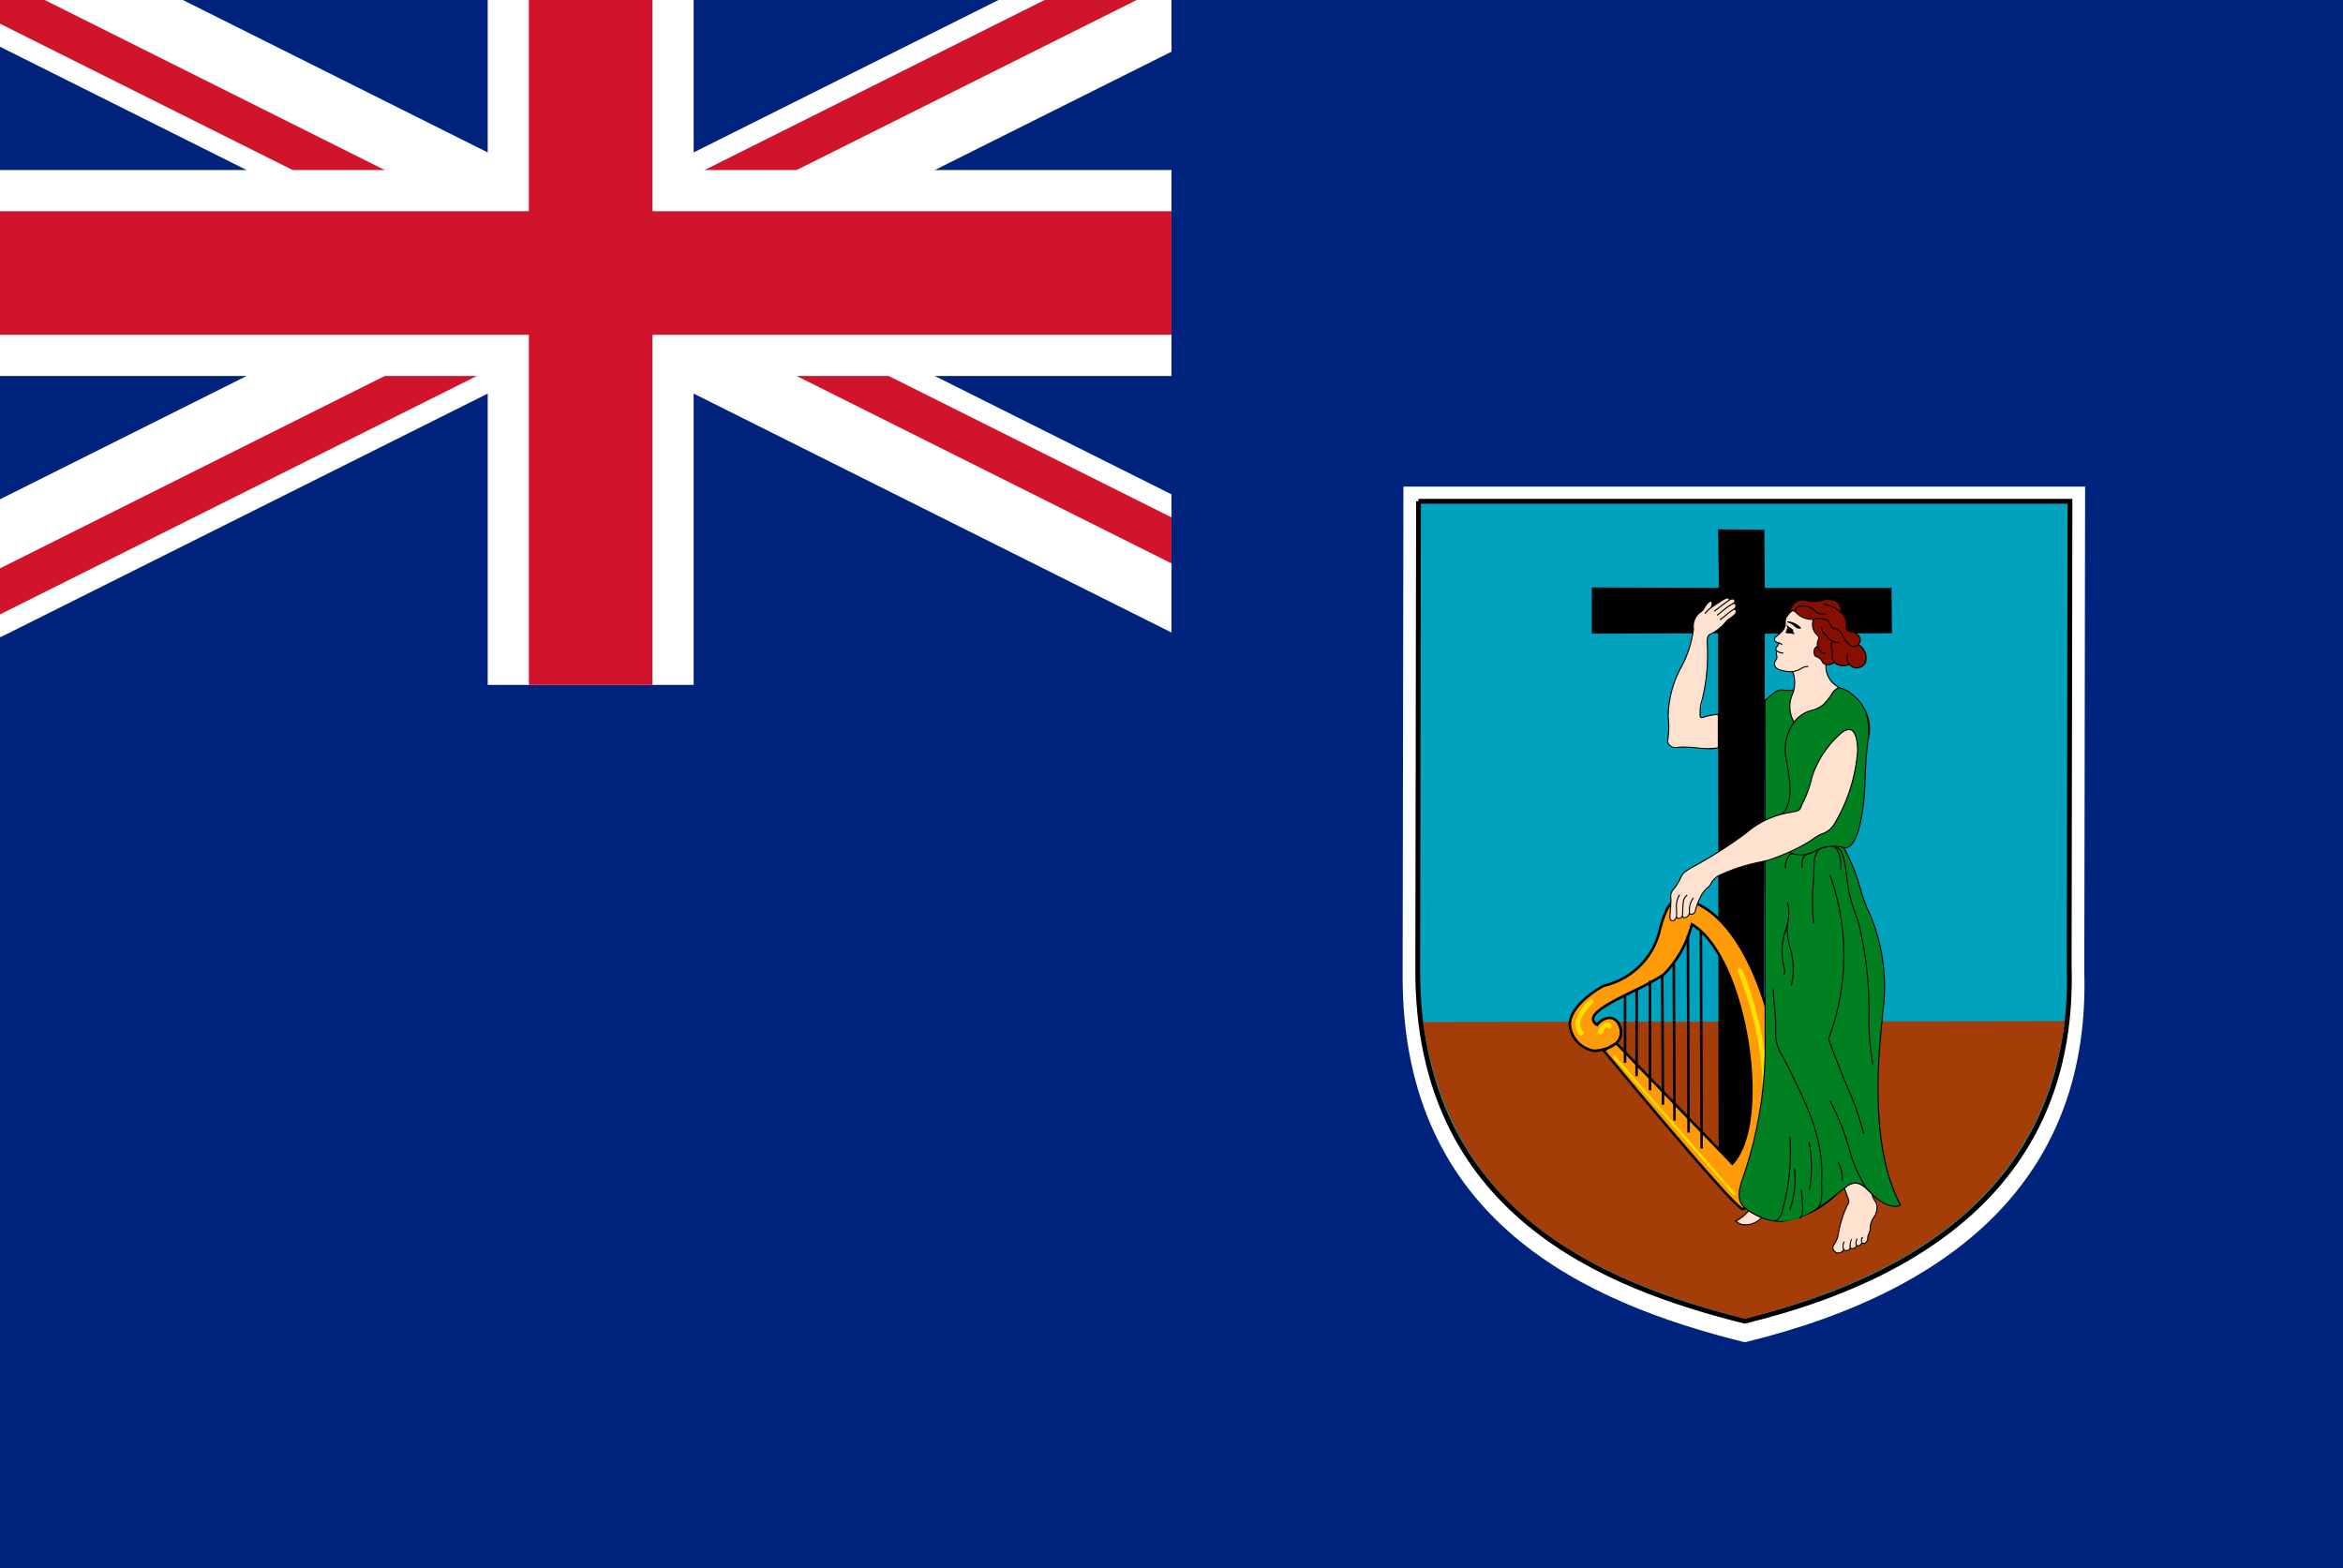 <svg id="レイヤー_1" data-name="レイヤー 1" xmlns="http://www.w3.org/2000/svg" xmlns:xlink="http://www.w3.org/1999/xlink" width="130" height="87" viewBox="0 0 130 87">
  <defs>
    <style>
      .cls-1 {
        fill: none;
      }

      .cls-2 {
        fill: #fff;
      }

      .cls-3 {
        clip-path: url(#clip-path);
      }

      .cls-4 {
        fill: #00247d;
      }

      .cls-5 {
        clip-path: url(#clip-path-2);
      }

      .cls-6 {
        fill: #cf142b;
      }

      .cls-7 {
        fill: #00a2bd;
      }

      .cls-8 {
        fill: #a53d08;
      }

      .cls-9 {
        fill: #ff9a08;
      }

      .cls-10 {
        fill: #ffdf00;
      }

      .cls-11 {
        fill: #008021;
      }

      .cls-12 {
        fill: #ffe1cf;
      }

      .cls-13 {
        fill: #870f00;
      }
    </style>
    <clipPath id="clip-path">
      <rect class="cls-1" width="130" height="87"/>
    </clipPath>
    <clipPath id="clip-path-2">
      <path class="cls-1" d="M-1.506-1.993V15.147H78.48V32.287H67.053Zm68.559,0H32.773V38H-1.506V32.287Z"/>
    </clipPath>
  </defs>
  <title>svg_flag</title>
  <rect class="cls-2" width="130" height="87"/>
  <g class="cls-3">
    <g>
      <rect class="cls-2" x="-1.039" width="130" height="87"/>
      <g>
        <rect class="cls-4" x="-27.961" y="-0.902" width="185.921" height="92.961"/>
        <g>
          <path d="M-1.506-1.993,67.053,32.287m0-34.28L-1.506,32.287"/>
          <polygon class="cls-2" points="65.52 35.353 32.773 18.979 0.027 35.353 -3.039 29.221 25.108 15.147 -3.039 1.073 0.027 -5.059 32.773 11.314 65.52 -5.059 68.586 1.073 40.439 15.147 68.586 29.221 65.52 35.353"/>
        </g>
        <g class="cls-5">
          <g>
            <path d="M-1.506-1.993,67.053,32.287m0-34.28L-1.506,32.287"/>
            <polygon class="cls-6" points="66.031 34.331 32.773 17.702 -0.484 34.331 -2.528 30.243 27.663 15.147 -2.528 0.051 -0.484 -4.037 32.773 12.592 66.031 -4.037 68.075 0.051 37.883 15.147 68.075 30.243 66.031 34.331"/>
          </g>
        </g>
        <g>
          <path d="M32.773-1.993V38M-1.506,15.147H78.48"/>
          <polygon class="cls-2" points="38.487 38 27.06 38 27.06 20.86 -1.506 20.86 -1.506 9.434 27.06 9.434 27.06 -1.993 38.487 -1.993 38.487 9.434 78.48 9.434 78.48 20.86 38.487 20.86 38.487 38"/>
        </g>
        <g>
          <path d="M32.773-1.993V38M-1.506,15.147H78.48"/>
          <polygon class="cls-6" points="36.201 38 29.345 38 29.345 18.575 -1.506 18.575 -1.506 11.719 29.345 11.719 29.345 -1.993 36.201 -1.993 36.201 11.719 78.48 11.719 78.48 18.575 36.201 18.575 36.201 38"/>
        </g>
        <path class="cls-4" d="M-27.961,45.579H65V-.902h92.961V92.059H-27.961Z"/>
        <g>
          <path class="cls-2" d="M77.868,27h37.823l-.045,26.913c.315,10.819-6.429,17.533-18.836,20.56-8.81-2.188-18.97-6.714-18.985-20.253L77.869,27Z"/>
          <g>
            <path class="cls-7" d="M78.705,27.811h36.146L114.808,53.601c.301,10.367-6.144,16.8-18.002,19.701C88.386,71.206,78.677,66.869,78.662,53.895l.043-26.084Z"/>
            <path d="M96.806,73.439l-.032-.008c-7.825-1.948-18.23-6.093-18.245-19.536l.043-26.084.133 0v-.133h36.28l-0.0.134-.043,25.79c.294,10.146-5.797,16.82-18.103,19.83ZM78.838,27.945l-.043,25.95c.015,13.238,10.276,17.339,18.011,19.269,12.147-2.98,18.158-9.561,17.868-19.56l.043-25.66Z"/>
          </g>
          <path class="cls-8" d="M114.57,56.656c-1.315,9.896-8.936,14.22-17.765,16.515C88.991,71.074,80.583,67.727,78.954,56.705l35.617-.05Z"/>
          <path d="M95.374,32.615l-.05-3.25,2.57.025.025,3.225h7.03l.025,2.52-7.055.025-.056,29.715-2.507.016-.032-29.756-7.006.025.001-2.57Z"/>
          <g>
            <g>
              <path class="cls-9" d="M89.683,57.882l6.435,6.675c2.225-2.446.682-11.587-2.245-13.271a6.055,6.055,0,0,1-1.581,2.799c-1.395.951-4.814,2.062-3.671,2.774.261-.361.942-.702,1.263.1.381,1.263-1.423,1.343-1.423,1.343a1.605,1.605,0,0,1-1.343-1.303c-.2-1.163,1.702-2.224,1.864-2.305.16-.06,2.646-.722,3.067-2.927.521-2.165,1.062-1.844,1.163-1.884,3.247.321,5.372,6.134,5.493,10.224.12,4.089-1.664,6.796-1.985,6.976-.321.18-7.738-8.8-7.738-8.8l.702-.401Z"/>
              <path d="M96.711,67.159c-.143,0-.656-.397-4.035-4.362-1.873-2.198-3.731-4.446-3.749-4.469l-.015-.018a2.81,2.81,0,0,1-.448.064A1.688,1.688,0,0,1,87.047,57.012c-.217-1.26,1.881-2.37,1.903-2.381.017-.007.037-.013.065-.022a4.049,4.049,0,0,0,2.964-2.854c.418-1.736.851-1.951,1.179-1.938a.183.183,0,0,0,.032-0l.016-.006.013.003c1.489.147,2.901,1.475,3.976,3.739A17.255,17.255,0,0,1,98.775,60.105c.121,4.134-1.708,6.865-2.021,7.04A.082.082,0,0,1,96.711,67.159ZM89.09,58.303c2.846,3.444,7.151,8.521,7.61,8.708.342-.246,2.05-2.895,1.933-6.902-.119-4.023-2.236-9.825-5.416-10.154a.281.281,0,0,1-.064.003c-.145-.003-.592-.016-1.035,1.826a4.183,4.183,0,0,1-3.06,2.96c-.024.008-.042.013-.051.017-.423.212-1.993,1.22-1.819,2.226A1.542,1.542,0,0,0,88.469,58.232a2.767,2.767,0,0,0,.736-.159l.4-.229a.814.814,0,0,0,.133-.145.795.795,0,0,0,.077-.719c-.106-.264-.26-.412-.457-.437a.815.815,0,0,0-.68.357l-.039.054-.057-.035a.452.452,0,0,1-.263-.397c.024-.485,1.103-1.019,2.246-1.583a15.527,15.527,0,0,0,1.685-.913,6.014,6.014,0,0,0,1.554-2.762l.027-.084.076.044c1.394.802,2.621,3.402,3.126,6.624.375,2.395.345,5.428-.864,6.756l-.051.056-6.447-6.688a1.526,1.526,0,0,1-.41.23Zm.687-.426,6.338,6.576c.943-1.111,1.242-3.619.778-6.581-.489-3.122-1.653-5.646-2.981-6.477a5.989,5.989,0,0,1-1.582,2.751,15.562,15.562,0,0,1-1.702.923c-1.006.497-2.147,1.061-2.167,1.463a.281.281,0,0,0,.143.233.93.93,0,0,1,.771-.361.729.729,0,0,1,.574.531.884.884,0,0,1-.173.943Z"/>
            </g>
            <g>
              <path class="cls-9" d="M94.374,51.668l.04,12.048"/>
              <rect x="94.323" y="51.668" width="0.142" height="12.048" transform="translate(-0.19 0.312) rotate(-0.189)"/>
            </g>
            <g>
              <path class="cls-9" d="M93.652,51.888c0,.02.04,10.945.04,10.945"/>
              <path d="M93.621,62.834c-.002-.446-.04-10.926-.04-10.946h.142c0.0.033.04,10.836.04,10.945Z"/>
            </g>
            <g>
              <path class="cls-9" d="M92.871,53.472l.04,8.7"/>
              <rect x="92.819" y="53.472" width="0.142" height="8.7" transform="translate(-0.264 0.426) rotate(-0.262)"/>
            </g>
            <g>
              <path class="cls-9" d="M92.229,54.093l.04,7.197"/>
              <rect x="92.178" y="54.093" width="0.142" height="7.197" transform="translate(-0.32 0.515) rotate(-0.319)"/>
            </g>
            <rect x="91.476" y="54.414" width="0.142" height="6.074"/>
            <rect x="90.735" y="54.895" width="0.142" height="4.811"/>
            <rect x="90.093" y="55.276" width="0.142" height="3.688"/>
            <g>
              <path class="cls-10" d="M96.218,66.313a.071.071,0,0,1-.054-.024l-6.635-7.597a.071.071,0,1,1,.107-.094l6.635,7.597a.071.071,0,0,1-.054.118Z"/>
              <path class="cls-10" d="M96.759,65.974a.133.133,0,0,1-.118-.195c2.724-5.291-.193-11.806-.223-11.871a.133.133,0,1,1,.243-.111c.03.066,3.002,6.697.218,12.104A.133.133,0,0,1,96.759,65.974Z"/>
              <path class="cls-10" d="M88.801,57.394a.134.134,0,0,1-.125-.181c.026-.069.168-.413.412-.476a.324.324,0,0,1,.301.081.133.133,0,0,1-.174.203c-.036-.031-.054-.027-.062-.025-.079.02-.183.194-.228.312A.134.134,0,0,1,88.801,57.394Z"/>
              <path class="cls-10" d="M87.739,57.454a.133.133,0,0,1-.096-.041.8.8,0,0,1-.236-.608,2.366,2.366,0,0,1,.784-1.329.133.133,0,0,1,.177.2c-.007.006-.674.603-.694,1.14a.535.535,0,0,0,.16.411.133.133,0,0,1-.096.226Z"/>
            </g>
          </g>
          <g>
            <g>
              <path class="cls-11" d="M97.938,38.855c.445-.382.677-.616.952-.573a2.291,2.291,0,0,0,.927-.064,5.73,5.73,0,0,1,2.209-.064,1.668,1.668,0,0,1,.838.457,2.43,2.43,0,0,1,.775,2.494c-.191,1.592-.129,2.273-.212,3.163-.148,1.571-.497,2.865-1.125,2.76.849,1.486.934,2.76,1.485,3.779a10.525,10.525,0,0,1,.679,5.35c-.212,2.25-.806,7.303.977,10.7-.297.212-1.019,0-1.656-.679-.636-.679-.916-.657-1.444-.255-1.613,1.231-3.124,2.715-5.349,1.231-.51-.34-.671-.747-.297-1.783a22.532,22.532,0,0,0,1.24-7.812V38.855Z"/>
              <path d="M98.811,67.8a3.27,3.27,0,0,1-1.833-.621c-.492-.328-.701-.731-.309-1.818A22.438,22.438,0,0,0,97.909,57.561L97.909,38.842l.01-.009c.047-.04.092-.079.135-.116.362-.314.58-.504.841-.464a2.252,2.252,0,0,0,.914-.063,5.75,5.75,0,0,1,2.227-.064,1.73,1.73,0,0,1,.847.462,2.435,2.435,0,0,1,.786,2.52c-.117.978-.139,1.607-.158,2.162-.011.338-.022.657-.055,1-.096,1.021-.313,2.316-.798,2.689a.457.457,0,0,1-.303.103,10.806,10.806,0,0,1,.9,2.253,8.075,8.075,0,0,0,.558,1.477,10.465,10.465,0,0,1,.683,5.366q-.015.163-.033.345c-.223,2.309-.686,7.113,1.007,10.338l.012.023-.021.015c-.304.217-1.038.017-1.695-.683-.623-.665-.885-.648-1.404-.252-.139.106-.277.214-.415.322A5.408,5.408,0,0,1,98.811,67.8Zm-.844-28.931V57.559a22.507,22.507,0,0,1-1.242,7.822c-.381,1.056-.193,1.43.286,1.749,2.016,1.344,3.416.25,4.899-.908.138-.108.277-.216.416-.322.543-.414.833-.435,1.483.258.62.661,1.3.868,1.596.69-1.686-3.24-1.223-8.039-1.001-10.347q.017-.182.033-.345a10.405,10.405,0,0,0-.676-5.333,8.116,8.116,0,0,1-.562-1.488,10.634,10.634,0,0,0-.923-2.29l-.031-.054.061.01a.396.396,0,0,0,.315-.086c.366-.281.641-1.221.775-2.648.032-.342.043-.66.054-.997.019-.556.04-1.186.158-2.167.199-1.662-.452-2.207-.765-2.468a1.684,1.684,0,0,0-.822-.45,5.72,5.72,0,0,0-2.197.063,2.311,2.311,0,0,1-.94.065c-.234-.036-.444.147-.794.45Q98.033,38.813,97.967,38.869Z"/>
            </g>
            <g>
              <g>
                <path class="cls-12" d="M99.468,37.263a1.759,1.759,0,0,1-.011,1.252,1.691,1.691,0,0,0,.085,1.55c.51-.722,1.232-.573,1.656-.998.425-.425.51-.828.828-.913a1.386,1.386,0,0,1-.701-1.38c.106-.807,1.231-1.465.212-2.696a1.493,1.493,0,0,0-2.028-.265,1.471,1.471,0,0,0-.424.488c-.064.138.016.452-.139.637a2.086,2.086,0,0,1-.382.361c-.095.069-.155.17-.053.287.041.047.116.057.198.085a1.661,1.661,0,0,1-.155.26c-.05.065-.029.127.032.179-.08.255.075.282-.032.473-.092.165-.217.361.128.552a1.994,1.994,0,0,0,.786.127Z"/>
                <path d="M99.538,40.122l-.022-.043a1.719,1.719,0,0,1-.086-1.575,1.727,1.727,0,0,0,.017-1.209,2.043,2.043,0,0,1-.779-.133.437.437,0,0,1-.233-.243.444.444,0,0,1,.085-.333l.009-.016a.22.22,0,0,0,.022-.195.439.439,0,0,1,.002-.255.144.144,0,0,1-.021-.206,1.542,1.542,0,0,0,.136-.225l-.028-.008a.303.303,0,0,1-.15-.075.206.206,0,0,1-.059-.16.256.256,0,0,1,.117-.17,2.043,2.043,0,0,0,.377-.356.655.655,0,0,0,.1-.398.652.652,0,0,1,.035-.233,1.49,1.49,0,0,1,.433-.499,1.59,1.59,0,0,1,2.156,2.273,2.118,2.118,0,0,0-.294.716,1.263,1.263,0,0,0,.584,1.264c.037.03.073.06.107.09l.042.036-.053.014c-.174.047-.275.195-.414.399a3.217,3.217,0,0,1-.401.506,1.597,1.597,0,0,1-.66.344,1.736,1.736,0,0,0-.992.65ZM99.489,37.231l.007.023a1.796,1.796,0,0,1-.012,1.274,1.651,1.651,0,0,0,.063,1.482,1.832,1.832,0,0,1,.993-.633,1.555,1.555,0,0,0,.638-.33,3.179,3.179,0,0,0,.394-.497.97.97,0,0,1,.396-.406c-.021-.018-.044-.036-.066-.055a1.312,1.312,0,0,1-.605-1.317,2.156,2.156,0,0,1,.301-.737,1.448,1.448,0,0,0-.082-1.937,1.467,1.467,0,0,0-1.988-.26,1.451,1.451,0,0,0-.415.477.634.634,0,0,0-.029.211.696.696,0,0,1-.114.433,2.097,2.097,0,0,1-.388.366.207.207,0,0,0-.093.129.15.15,0,0,0,.045.115.262.262,0,0,0,.122.057c.02.006.041.012.063.02l.031.011-.015.03a1.678,1.678,0,0,1-.158.265c-.023.03-.045.076.028.139l.015.013-.006.018a.384.384,0,0,0-.006.241.276.276,0,0,1-.028.237l-.009.016a.397.397,0,0,0-.08.289.384.384,0,0,0,.205.207,1.957,1.957,0,0,0,.768.124Z"/>
              </g>
              <g>
                <path class="cls-12" d="M95.339,41.488c-.595.149-1.55-.106-2.272-.021-.319.038-.573-.127-.53-.446a4.823,4.823,0,0,0,.021-1.253,5.742,5.742,0,0,1,.701-2.717,6.073,6.073,0,0,0,.701-2.155.983.983,0,0,1,.329-.892.996.996,0,0,0,.34-.393c.18-.265.349-.329.371-.17a.439.439,0,0,1-.106.308c.191-.159.515-.345.589-.398.075-.053.452-.318.472-.069.149-.074.25-.069.287.011.04.086.016.122-.059.186.106-.021.228.165.016.329.112-.037.223.149.027.318-.203.175-.435.297-.51.435a2.742,2.742,0,0,1-.78.61c-.202.085-.212.201-.212.499a14.521,14.521,0,0,1-.392,3.79c0,.212-.043.403.17.34a2.946,2.946,0,0,1,.839-.159v1.847Z"/>
                <path d="M94.868,41.565c-.221,0-.463-.021-.712-.043a5.614,5.614,0,0,0-1.085-.027.546.546,0,0,1-.46-.129.403.403,0,0,1-.103-.35,4.646,4.646,0,0,0,.021-1.245,5.87,5.87,0,0,1,.703-2.733,5.936,5.936,0,0,0,.698-2.143.998.998,0,0,1,.343-.916.779.779,0,0,0,.282-.304c.016-.028.032-.055.05-.081.127-.187.256-.287.344-.266.025.006.07.028.081.109a.344.344,0,0,1-.035.198c.119-.085.254-.17.352-.231.055-.034.098-.061.12-.077.146-.104.342-.217.448-.167a.117.117,0,0,1,.064.079.303.303,0,0,1,.214-.03.132.132,0,0,1,.078.071.14.14,0,0,1-.02.177.157.157,0,0,1,.08.081.221.221,0,0,1-.058.243.138.138,0,0,1,.069.062c.039.069.038.19-.095.305-.075.064-.151.12-.226.175a.98.98,0,0,0-.278.252,2.779,2.779,0,0,1-.794.623c-.186.078-.195.175-.195.472a10.207,10.207,0,0,1-.294,3.2,1.803,1.803,0,0,0-.098.589c0,.032-.001.064-.002.094-.003.098-.006.19.03.218.019.015.054.014.103-0l.022-.007a2.887,2.887,0,0,1,.825-.154h.029V41.511l-.022.006A1.996,1.996,0,0,1,94.868,41.565Zm-1.464-.145c.245,0,.504.022.757.044a4.029,4.029,0,0,0,1.149.001V39.671a2.916,2.916,0,0,0-.779.151l-.022.007a.169.169,0,0,1-.156-.009c-.06-.046-.057-.148-.053-.266.001-.03.002-.061.002-.092a1.875,1.875,0,0,1,.101-.606,10.155,10.155,0,0,0,.292-3.184c0-.298.009-.433.23-.526a2.741,2.741,0,0,0,.765-.597,1.008,1.008,0,0,1,.295-.272c.073-.053.149-.109.222-.172.106-.092.111-.182.083-.232a.069.069,0,0,0-.081-.037l-.027-.051c.134-.104.106-.196.095-.222a.085.085,0,0,0-.087-.055l-.111.022.086-.073c.069-.059.083-.082.051-.151a.074.074,0,0,0-.044-.04.28.28,0,0,0-.204.044l-.039.019-.003-.043c-.005-.056-.029-.068-.037-.071-.061-.028-.207.032-.389.162-.022.016-.066.044-.123.079a4.612,4.612,0,0,0-.464.318l-.043-.039a.411.411,0,0,0,.102-.288c-.005-.035-.017-.055-.036-.06-.049-.011-.158.059-.282.242-.017.025-.032.051-.048.077a.84.84,0,0,1-.301.324.951.951,0,0,0-.315.867,5.963,5.963,0,0,1-.703,2.167,5.828,5.828,0,0,0-.699,2.702,4.704,4.704,0,0,1-.021,1.261.347.347,0,0,0,.086.301.491.491,0,0,0,.412.112A2.934,2.934,0,0,1,93.404,41.42Z"/>
              </g>
              <g>
                <path class="cls-12" d="M95.466,48.536a12.265,12.265,0,0,1,2.633-.807,11.49,11.49,0,0,0,1.932-.828c.446-.234.807-.552,1.061-.637a1.196,1.196,0,0,0,.701-.573,9.264,9.264,0,0,0,1.274-4.034c0-.743-.191-1.571-.913-.977A5.45,5.45,0,0,0,100.54,43.101a8.023,8.023,0,0,1-.616,1.677c-.063.234-.304.233-.595.297a4.923,4.923,0,0,0-2.484,1.168A25.027,25.027,0,0,1,94.213,47.942c-.679.382-.806.425-.955.732a2.931,2.931,0,0,1-.414.679.536.536,0,0,0-.138.467c.021.138-.043.775-.053.987-.011.212.042.265.128.276.085.011.201-.032.244-.287-.043.255.308.17.329-.021-.011.276.361.117.382-.138,0,.18.281.056.308-.032a4.164,4.164,0,0,1,.201-.616,1.968,1.968,0,0,1,.499-.743c.276-.202.148-.425.721-.711Z"/>
                <path d="M92.803,51.114l-.026-.002c-.119-.015-.164-.103-.153-.307.003-.066.011-.172.021-.291a5.816,5.816,0,0,0,.033-.69.563.563,0,0,1,.145-.491,2.876,2.876,0,0,0,.409-.672c.137-.282.256-.349.76-.629.063-.035.132-.073.207-.116a25.067,25.067,0,0,0,2.629-1.696,4.941,4.941,0,0,1,2.495-1.173c.05-.011.098-.02.144-.029.221-.041.38-.071.428-.248a1.379,1.379,0,0,1,.105-.242,6.186,6.186,0,0,0,.511-1.435,5.491,5.491,0,0,1,1.623-2.436c.235-.193.434-.254.592-.179.322.152.37.803.37,1.178a9.166,9.166,0,0,1-1.277,4.047,1.237,1.237,0,0,1-.718.588,2.415,2.415,0,0,0-.486.282,6.051,6.051,0,0,1-.571.353,11.879,11.879,0,0,1-1.938.83c-.122.032-.264.064-.429.101a9.664,9.664,0,0,0-2.198.703.989.989,0,0,0-.507.455.715.715,0,0,1-.211.254,1.654,1.654,0,0,0-.441.632c-.017.034-.033.068-.049.1a2.695,2.695,0,0,0-.154.451c-.015.054-.03.108-.046.16a.292.292,0,0,1-.269.143.113.113,0,0,1-.059-.026.338.338,0,0,1-.292.218.123.123,0,0,1-.109-.071.278.278,0,0,1-.113.087.189.189,0,0,1-.188-.01.13.13,0,0,1-.022-.023C92.961,51.087,92.864,51.114,92.803,51.114Zm9.782-10.607a.702.702,0,0,0-.413.196,5.423,5.423,0,0,0-1.603,2.405,6.244,6.244,0,0,1-.515,1.447,1.348,1.348,0,0,0-.101.231c-.057.212-.25.248-.474.29-.046.009-.093.018-.142.028a4.895,4.895,0,0,0-2.472,1.162,25.152,25.152,0,0,1-2.636,1.7c-.076.043-.145.081-.207.116-.503.28-.607.338-.736.604a2.927,2.927,0,0,1-.419.687.507.507,0,0,0-.13.443,5.593,5.593,0,0,1-.032.703c-.009.119-.018.224-.021.29-.011.214.044.238.102.245.103.013.181-.08.212-.262l.058.01a.113.113,0,0,0,.025.107.133.133,0,0,0,.128.002.186.186,0,0,0,.118-.139l.059.004c-.002.05.009.11.072.114a.287.287,0,0,0,.251-.256l.059.002c0,.049.024.059.045.062a.243.243,0,0,0,.204-.102c.016-.052.031-.106.046-.159a2.741,2.741,0,0,1,.158-.461c.016-.032.033-.066.049-.1a1.696,1.696,0,0,1,.459-.654.659.659,0,0,0,.194-.236,1.05,1.05,0,0,1,.531-.478h0a9.712,9.712,0,0,1,2.211-.708c.164-.037.306-.069.427-.101a11.29,11.29,0,0,0,1.925-.826,5.985,5.985,0,0,0,.566-.349,2.434,2.434,0,0,1,.5-.289,1.179,1.179,0,0,0,.684-.559,9.115,9.115,0,0,0,1.271-4.02c0-.614-.122-1.024-.336-1.125A.269.269,0,0,0,102.585,40.508Z"/>
              </g>
              <g>
                <path class="cls-12" d="M102.344,65.923c.064.234.181.499.223.658.043.159-.032.209-.074.297a6.037,6.037,0,0,0-.499,1.613,1.604,1.604,0,0,1-.254.594c-.082.152-.05.27.138.414a.34.34,0,0,0,.414-.17.245.245,0,0,0,.382-.096c.096.096.255.032.362-.127.095.064.233-.064.286-.149.149.074.308-.016.313-.308a.543.543,0,0,1,.08-.228.651.651,0,0,0,.053-.319,1.142,1.142,0,0,1,.17-.515,1.003,1.003,0,0,0,.201-.732c-.069-.257-.18-.234-.276-.605-.233-.244-.552-.584-.881-.605a.944.944,0,0,0-.637.276Z"/>
                <path d="M101.967,69.553a.177.177,0,0,1-.108-.03c-.196-.15-.238-.281-.146-.451.015-.027.033-.057.052-.09a1.259,1.259,0,0,0,.199-.493,6.097,6.097,0,0,1,.502-1.623.588.588,0,0,1,.035-.061.229.229,0,0,0,.037-.216c-.019-.073-.056-.172-.094-.276-.044-.12-.094-.256-.129-.382L102.31,65.91l.018-.012c.023-.014.049-.035.079-.059a.809.809,0,0,1,.576-.222c.335.022.654.357.888.601l.018.019.002.007a.982.982,0,0,0,.158.357.726.726,0,0,1,.118.247,1.025,1.025,0,0,1-.205.755,1.117,1.117,0,0,0-.165.498.68.68,0,0,1-.058.335.517.517,0,0,0-.076.213.377.377,0,0,1-.139.332.211.211,0,0,1-.193.012.397.397,0,0,1-.205.155.136.136,0,0,1-.082-.005.369.369,0,0,1-.243.163.177.177,0,0,1-.121-.029.308.308,0,0,1-.207.136.237.237,0,0,1-.169-.036.336.336,0,0,1-.187.145A.452.452,0,0,1,101.967,69.553Zm.411-3.618c.034.118.08.244.121.357.039.106.076.206.095.281a.283.283,0,0,1-.044.262.515.515,0,0,0-.031.055,5.986,5.986,0,0,0-.497,1.604,1.299,1.299,0,0,1-.207.517c-.019.032-.036.062-.051.088-.065.121-.066.226.13.377a.251.251,0,0,0,.202-.008.243.243,0,0,0,.165-.145l.011-.053.038.038a.176.176,0,0,0,.153.048.255.255,0,0,0,.182-.136l.019-.035.028.028a.119.119,0,0,0,.102.036.326.326,0,0,0,.215-.158l.016-.024.024.016a.078.078,0,0,0,.062.01.356.356,0,0,0,.182-.15l.014-.023.024.012a.161.161,0,0,0,.16.001.324.324,0,0,0,.111-.283.563.563,0,0,1,.085-.243.617.617,0,0,0,.049-.302,1.163,1.163,0,0,1,.174-.531.978.978,0,0,0,.198-.709A.668.668,0,0,0,104,66.635a1.038,1.038,0,0,1-.164-.368l-.007-.008c-.227-.238-.537-.563-.849-.583a.744.744,0,0,0-.536.209C102.42,65.905,102.398,65.922,102.378,65.936Z"/>
              </g>
              <g>
                <path class="cls-12" d="M96.304,67.749a1.04,1.04,0,0,0,1.433-.191,3.881,3.881,0,0,1-.711-.382A2.411,2.411,0,0,1,96.304,67.749Z"/>
                <path d="M96.867,67.985a.823.823,0,0,1-.584-.216l-.034-.034.045-.015a2.394,2.394,0,0,0,.711-.566l.019-.019.021.017a3.798,3.798,0,0,0,.704.378l.038.017-.028.03a1.227,1.227,0,0,1-.874.407Zm-.508-.226a.779.779,0,0,0,.525.167,1.161,1.161,0,0,0,.803-.359,3.898,3.898,0,0,1-.658-.353A2.638,2.638,0,0,1,96.359,67.76Z"/>
              </g>
            </g>
            <g>
              <path class="cls-13" d="M99.309,33.994a.719.719,0,0,1,.987-.658,1.854,1.854,0,0,0,.796-.021c.63-.168,1.104.053,1.041.658a.837.837,0,0,1,.318.679c-.032.255.021.361.255.393.233.032.732.319.403.722a.867.867,0,0,1,.393,1.008.544.544,0,0,1-.892.085.77.77,0,0,1-.849-.117c-.159.191-.563.17-.637,0a.533.533,0,0,0-.349-.308c-.171-.053-.181-.52.074-.573a.473.473,0,0,1,.043-.371c.063-.074.01-.212-.138-.329a.765.765,0,0,1-.128-.807,1.195,1.195,0,0,1-.934-.329C99.574,33.856,99.415,33.845,99.309,33.994Z"/>
              <path d="M103.014,37.084a.521.521,0,0,1-.413-.189.803.803,0,0,1-.839-.111.518.518,0,0,1-.42.117.297.297,0,0,1-.245-.147.504.504,0,0,0-.331-.292c-.107-.033-.15-.184-.143-.31a.327.327,0,0,1,.192-.313.486.486,0,0,1,.055-.369.088.088,0,0,0,.019-.068.366.366,0,0,0-.152-.219.817.817,0,0,1-.163-.788,1.279,1.279,0,0,1-.904-.355.242.242,0,0,0-.183-.123H99.482a.188.188,0,0,0-.15.092l-.053-.022a.85.85,0,0,1,.324-.607.868.868,0,0,1,.699-.075,1.829,1.829,0,0,0,.782-.021.969.969,0,0,1,.886.101.641.641,0,0,1,.193.572.866.866,0,0,1,.316.696c-.031.251.02.331.23.36a.701.701,0,0,1,.513.363.381.381,0,0,1-.072.381.886.886,0,0,1,.376,1.029.57.57,0,0,1-.469.294C103.044,37.084,103.029,37.084,103.014,37.084Zm-.394-.261.014.02a.464.464,0,0,0,.421.182.511.511,0,0,0,.421-.263.842.842,0,0,0-.382-.97l-.029-.017.022-.026a.338.338,0,0,0,.083-.348.644.644,0,0,0-.467-.326c-.274-.037-.31-.184-.281-.425a.801.801,0,0,0-.306-.652l-.013-.01.002-.017a.592.592,0,0,0-.171-.538.926.926,0,0,0-.833-.089,1.867,1.867,0,0,1-.81.021.814.814,0,0,0-.653.067.735.735,0,0,0-.281.473.213.213,0,0,1,.127-.044l.002 0a.297.297,0,0,1,.231.149,1.188,1.188,0,0,0,.9.318l.076-.025-.041.068a.737.737,0,0,0,.121.768.416.416,0,0,1,.175.259.146.146,0,0,1-.032.112.445.445,0,0,0-.037.346l.007.029-.029.006a.261.261,0,0,0-.173.266c-.006.123.038.231.102.251a.56.56,0,0,1,.368.324.246.246,0,0,0,.199.113.442.442,0,0,0,.389-.12l.021-.025.023.024a.744.744,0,0,0,.815.11Z"/>
            </g>
            <g>
              <path d="M99.472,37.292l-.007-.058a1.207,1.207,0,0,0,.451-.163.725.725,0,0,1,.414-.124l-.004.059a.67.67,0,0,0-.382.117A1.258,1.258,0,0,1,99.472,37.292Z"/>
              <path d="M98.944,36.265l-.033-.004a.629.629,0,0,1-.238-.061.577.577,0,0,1-.106-.069l.039-.044a.544.544,0,0,0,.095.061.585.585,0,0,0,.217.054l.033.004Z"/>
              <path d="M98.863,35.798a.397.397,0,0,0-.163-.099l.019-.056a.453.453,0,0,1,.186.113Z"/>
              <path d="M101.169,34.105a.637.637,0,0,1-.416-.122.938.938,0,0,0-.871-.32.314.314,0,0,0-.232.187.122.122,0,0,0,.039.122l-.041.042a.181.181,0,0,1-.056-.179.366.366,0,0,1,.273-.23.994.994,0,0,1,.928.335.692.692,0,0,0,.522.089l.018.056A.581.581,0,0,1,101.169,34.105Z"/>
              <path d="M102.871,35.905a.316.316,0,0,1-.051-.004c-.208-.033-.426-.267-.651-.694a.518.518,0,0,0-.343-.289.401.401,0,0,1-.296-.266c-.159-.418-.777-.297-.9-.269l-.013-.057c.378-.088.831-.054.968.305a.345.345,0,0,0,.26.232.575.575,0,0,1,.376.317c.212.404.422.634.608.664a.293.293,0,0,0,.258-.098l.041.042A.368.368,0,0,1,102.871,35.905Z"/>
              <path d="M101.737,36.761a.785.785,0,0,1-.084-.606.681.681,0,0,1,.006-.624l.053.026a.611.611,0,0,0-.004.573l.011.013-.005.016a.727.727,0,0,0,.07.568Z"/>
              <path d="M101.289,36.294a.573.573,0,0,1-.471-.43l.058-.005a.518.518,0,0,0,.422.377Z"/>
              <path d="M102.587,36.878a.712.712,0,0,1-.101-.616l.058.008a.66.66,0,0,0,.089.573Z"/>
              <path d="M101.965,35.673a.681.681,0,0,1-.62-.372.61.61,0,0,1-.314-.555l.059.003a.544.544,0,0,0,.289.502l.011.005.005.011a.634.634,0,0,0,.649.343l.006.058A.844.844,0,0,1,101.965,35.673Z"/>
              <path d="M102.115,33.996a1.955,1.955,0,0,0-.952-.453l.008-.058a2.009,2.009,0,0,1,.98.464Z"/>
              <path d="M98.882,45.203l-.039-.043c.667-.606.433-1.919.262-2.877l-.016-.089a2.683,2.683,0,0,1,.429-2.146l.047.035a2.627,2.627,0,0,0-.419,2.1l.016.089C99.336,43.244,99.573,44.575,98.882,45.203Z"/>
              <path d="M99.937,47.456a1.498,1.498,0,0,1-.663-.146l.026-.052a1.48,1.48,0,0,0,1.413-.082,2.208,2.208,0,0,1,1.595-.175l-.012.057a2.184,2.184,0,0,0-1.548.165A1.412,1.412,0,0,1,99.937,47.456Z"/>
              <path d="M100.596,51.215a11.56,11.56,0,0,1-.015-2.214c.018-.307.036-.597.036-.846,0-.762.189-1.105.65-1.186l.01.058c-.433.076-.602.392-.602,1.128,0,.251-.017.542-.036.85a11.535,11.535,0,0,0,.014,2.203Z"/>
              <path d="M99.959,48.156c-.051-.712.213-.778.469-.842l.062-.016.015.057-.063.016c-.253.064-.472.119-.425.781Z"/>
              <path d="M99.094,48.176l-.059-.001a1.065,1.065,0,0,1,.262-.785.271.271,0,0,1,.241-.049l-.014.057a.216.216,0,0,0-.191.039A1.013,1.013,0,0,0,99.094,48.176Z"/>
              <path d="M103.887,59.053a13.799,13.799,0,0,1-.218-2.702,20.644,20.644,0,0,0-.546-5.025c-.078-.255-.152-.47-.224-.679a7.591,7.591,0,0,1-.457-1.959c-.127-1.224-.315-1.553-.549-1.645l.011.01a1.749,1.749,0,0,1,.247,1.207l-.059-.001a1.736,1.736,0,0,0-.229-1.164.301.301,0,0,0-.186-.088l-.055-.002-0-.059a.432.432,0,0,1,.065.002c.398.022.654.18.814,1.733a7.547,7.547,0,0,0,.454,1.946c.072.209.146.425.224.681a20.696,20.696,0,0,1,.549,5.041,13.78,13.78,0,0,0,.216,2.688Z"/>
              <path d="M103.377,62.913a15.199,15.199,0,0,0-.92-2.617c-.315-.773-.671-1.649-1.031-2.643l-.003-.009.003-.009a13.159,13.159,0,0,0,.085-9.068l.056-.019a13.208,13.208,0,0,1-.082,9.095c.358.988.713,1.861,1.027,2.631a15.216,15.216,0,0,1,.924,2.63Z"/>
              <path d="M99.018,54.085l-.057-.016a.817.817,0,0,0-.024-.474,3.583,3.583,0,0,1,.108-1.988,2.611,2.611,0,0,0,.108-1.53l.053-.026a2.644,2.644,0,0,1-.104,1.57,3.533,3.533,0,0,0-.108,1.959A.875.875,0,0,1,99.018,54.085Z"/>
              <path d="M99.421,54.681l-.055-.02a4.086,4.086,0,0,0-.082-2.109,3.659,3.659,0,0,1-.132-1.391l.057.013a3.631,3.631,0,0,0,.132,1.366A4.125,4.125,0,0,1,99.421,54.681Z"/>
              <path d="M100.767,67.138l-.029-.051c.336-.192.318-.787.305-1.222-.003-.12-.007-.234-.002-.325.114-2.27-.666-3.958-1.949-6.524-.07-.14-.137-.264-.202-.383a2.271,2.271,0,0,1-.395-1.372,9.51,9.51,0,0,0-.062-1.337c-.034-.371-.066-.721-.066-1.039h.059c0,.315.032.664.066,1.034a9.554,9.554,0,0,1,.062,1.345,2.226,2.226,0,0,0,.388,1.341c.065.12.133.244.203.385,1.287,2.575,2.07,4.269,1.955,6.553-.004.089-.001.201.002.321C101.115,66.313,101.133,66.928,100.767,67.138Z"/>
              <path d="M98.451,67.769l-.026-.001.005-.058c.104.007.236-.034.396-.417a11.871,11.871,0,0,0,.455-4.231l.058-.008a11.954,11.954,0,0,1-.459,4.261C98.748,67.631,98.618,67.769,98.451,67.769Z"/>
              <path d="M99.336,67.123l-.054-.022a5.063,5.063,0,0,0,.253-2.257l.058-.007A5.126,5.126,0,0,1,99.336,67.123Z"/>
              <path d="M100.42,66.015l-.057-.013a6.893,6.893,0,0,0-.022-2.621l.058-.011A6.954,6.954,0,0,1,100.42,66.015Z"/>
              <path d="M99.847,67.608l-.015-.057c.23-.061.16-.755.113-1.214-.013-.129-.024-.24-.029-.327l.059-.003c.004.086.016.196.028.324C100.057,66.866,100.125,67.533,99.847,67.608Z"/>
              <path d="M103.576,66.008a7.761,7.761,0,0,1-1.034-2.375,13.259,13.259,0,0,0-1.028-2.534l.049-.032a13.284,13.284,0,0,1,1.035,2.547,7.78,7.78,0,0,0,1.02,2.352Z"/>
              <path d="M102.188,65.501l-.003-.042a1.812,1.812,0,0,0-.224-.959l.044-.039a1.808,1.808,0,0,1,.239.995l.003.042Z"/>
              <path d="M93.765,50.639l-.059-.003c.002-.035.002-.069.002-.104a1.101,1.101,0,0,1,.226-.729l.048.034a1.051,1.051,0,0,0-.215.696C93.767,50.569,93.767,50.604,93.765,50.639Z"/>
              <path d="M93.383,50.777l-.059-.002.005-.136c.026-.692.029-.78.258-.999l.041.043c-.212.202-.214.273-.24.958Z"/>
              <path d="M93.054,50.798l-.059-.001c.002-.132 0-.245-.002-.344a1.246,1.246,0,0,1,.176-.828l.05.031a1.2,1.2,0,0,0-.167.795C93.055,50.551,93.057,50.664,93.054,50.798Z"/>
              <path d="M95.129,33.938l-.036-.047c.224-.171.754-.574.845-.633l.032.049C95.88,33.365,95.352,33.767,95.129,33.938Z"/>
              <path d="M95.288,34.16l-.036-.046.226-.176a3.155,3.155,0,0,1,.7-.488l.009.058a3.589,3.589,0,0,0-.673.477Z"/>
              <path d="M95.451,34.411l-.034-.048c.122-.086.247-.189.368-.288a2.389,2.389,0,0,1,.401-.293l.024.053a2.43,2.43,0,0,0-.388.285C95.701,34.22,95.575,34.323,95.451,34.411Z"/>
              <path d="M94.603,34.059l-.036-.046c.034-.026.084-.077.138-.13a1.96,1.96,0,0,1,.17-.157l.035.047a1.95,1.95,0,0,0-.163.152C94.691,33.98,94.639,34.031,94.603,34.059Z"/>
              <path d="M102.269,69.35a.567.567,0,0,1,.032-.477l.054.022a.536.536,0,0,0-.043.415Z"/>
              <path d="M102.652,69.256c-.094-.095.046-.491.052-.508l.055.02a.762.762,0,0,0-.065.447Z"/>
              <path d="M103.022,69.134a.124.124,0,0,1-.062-.075.478.478,0,0,1,.059-.347l.053.026a.43.43,0,0,0-.056.301.067.067,0,0,0,.032.041Z"/>
              <path d="M103.311,68.987a.083.083,0,0,1-.048-.044.485.485,0,0,1,.046-.323l.055.02c-.068.187-.06.254-.048.278a.023.023,0,0,0,.014.014Z"/>
            </g>
            <g>
              <path d="M99.144,34.662c.154.202.313.18.341.31a.302.302,0,0,0,.078.178c.03.038-.073.031-.123.01a.886.886,0,0,0-.251-.018c-.075.001-.166-.088-.109-.099.056-.01.048-.028.04-.068a.137.137,0,0,1,.055-.114c.024-.011.007-.009-.014-.062-.022-.053-.05-.182-.018-.139Z"/>
              <path d="M99.237,34.478a1.11,1.11,0,0,1,.631.292c.127.14.023.103-.041.108a.35.35,0,0,1-.253-.12.859.859,0,0,0-.349-.207c-.061-.016-.117-.089.013-.073Z"/>
            </g>
          </g>
        </g>
      </g>
    </g>
  </g>
</svg>
